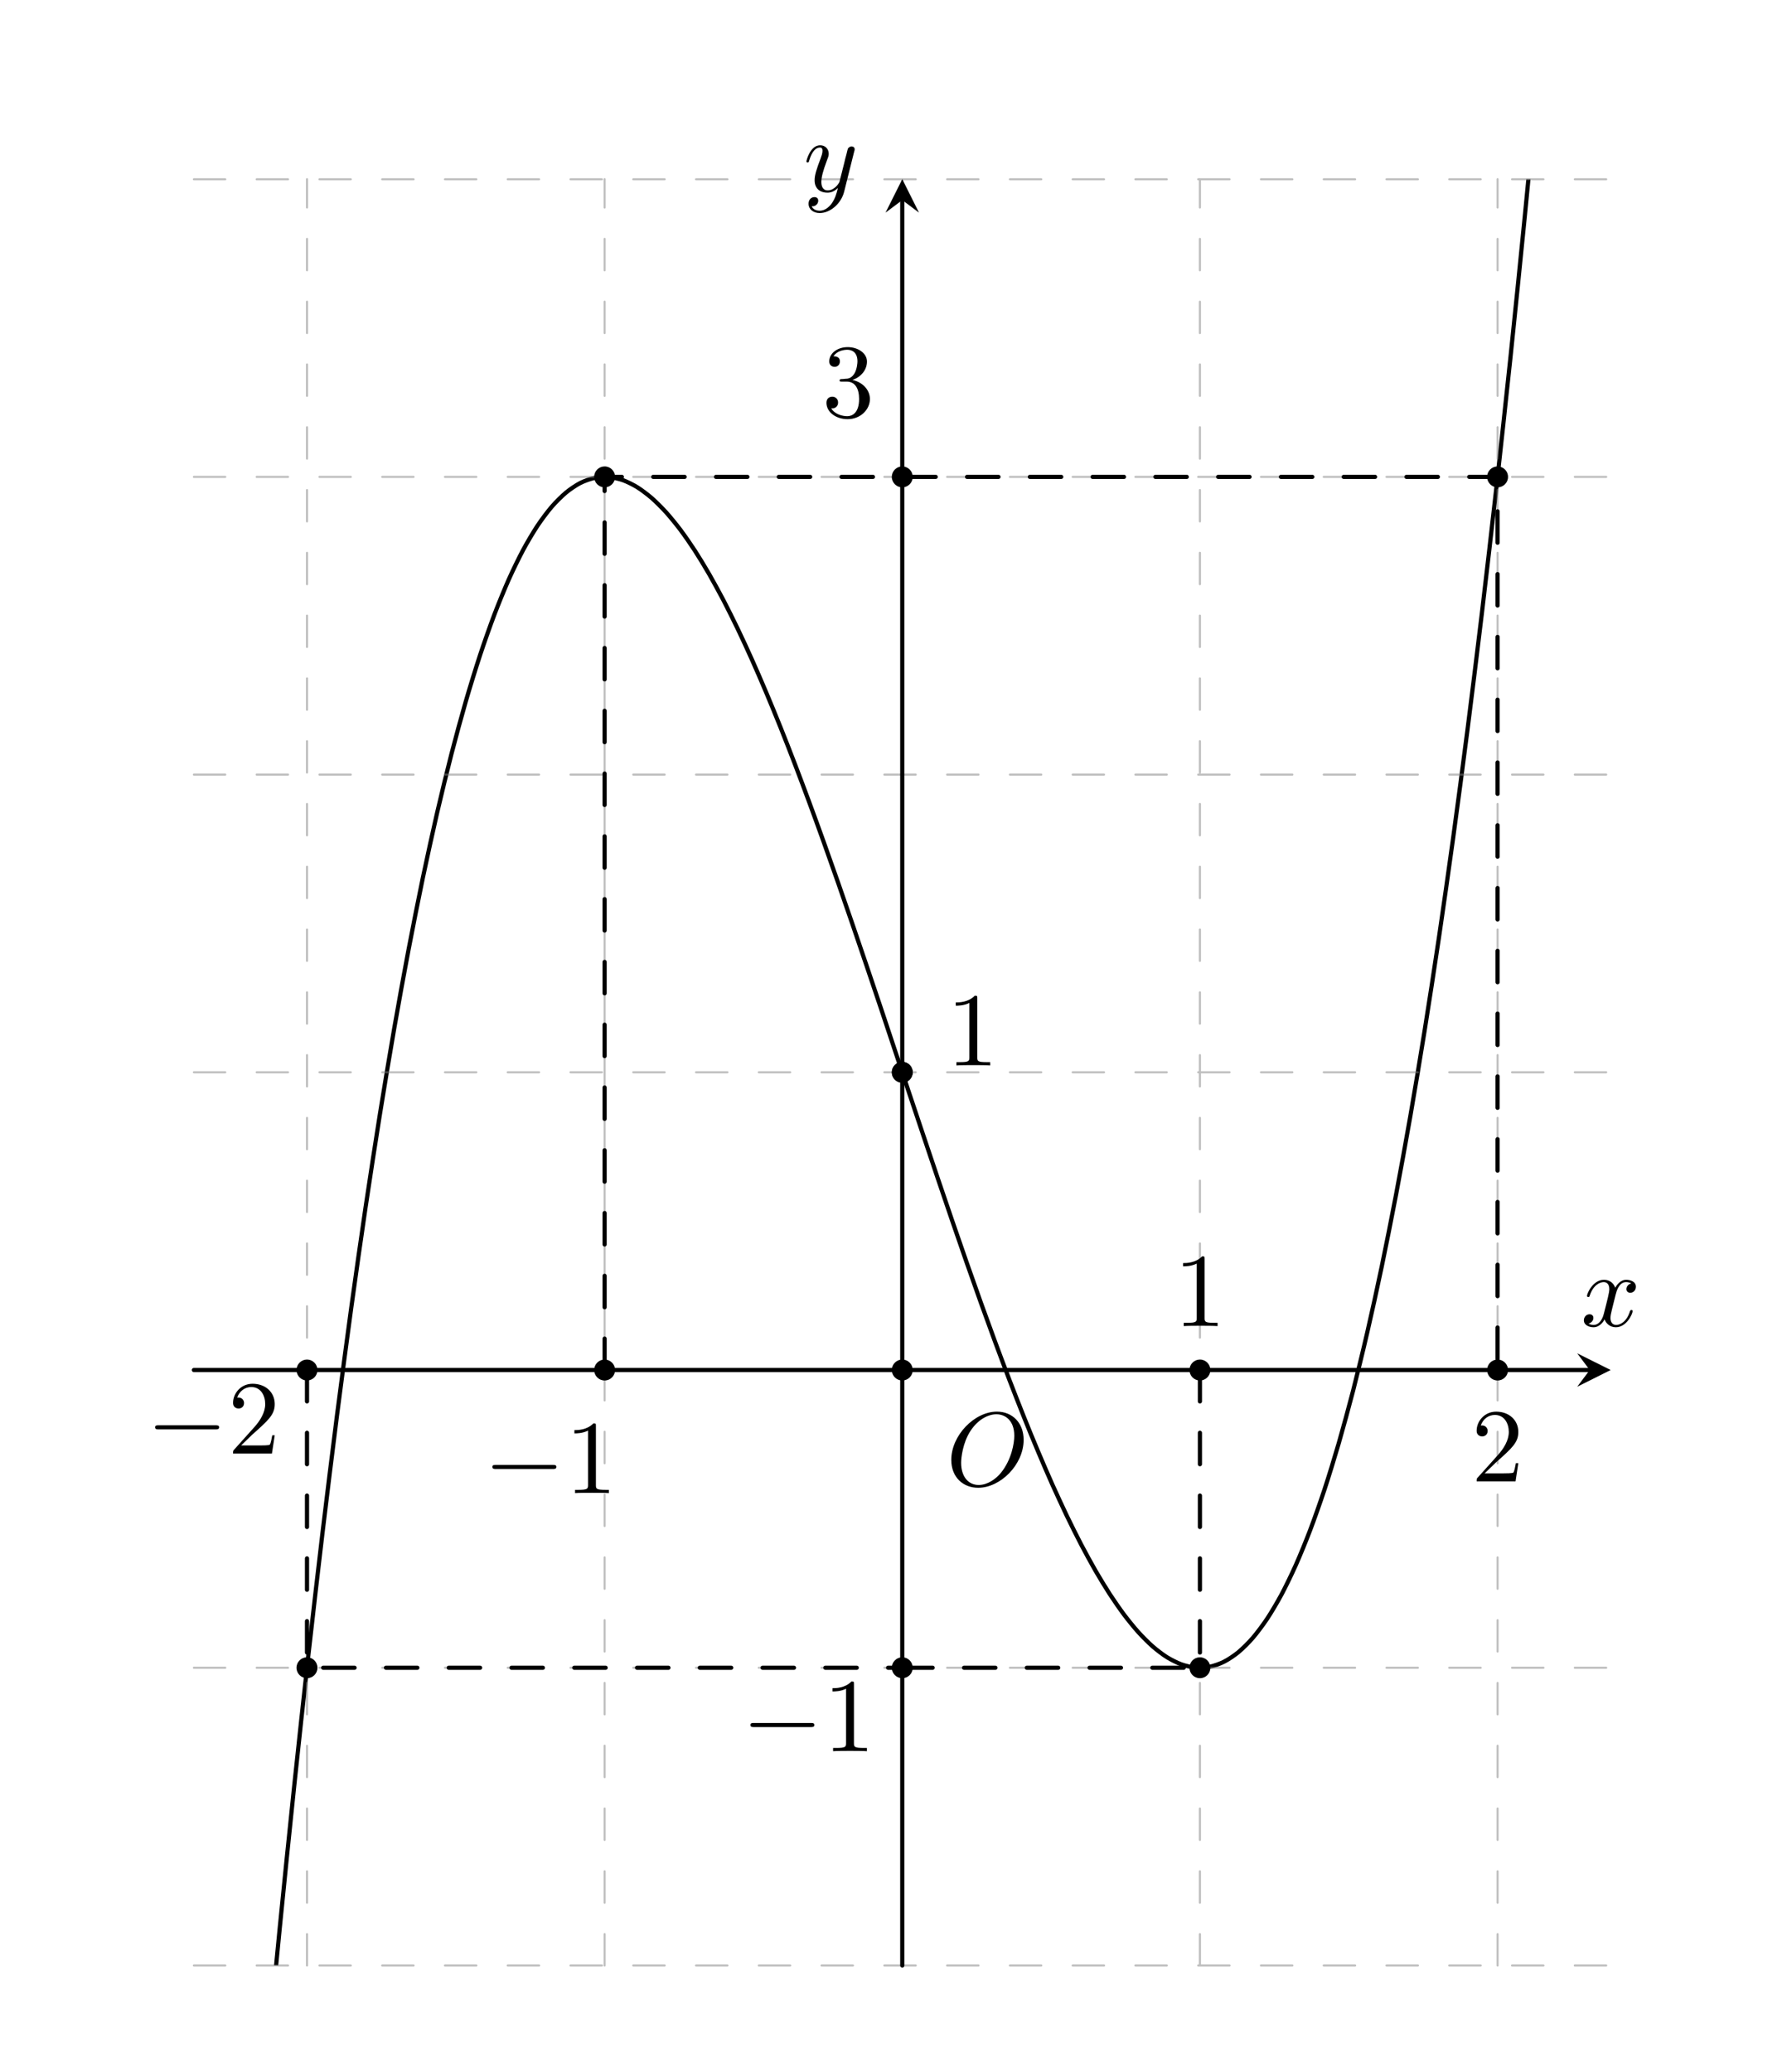 <?xml version="1.0" encoding="UTF-8"?>
<svg xmlns="http://www.w3.org/2000/svg" xmlns:xlink="http://www.w3.org/1999/xlink" width="170.189pt" height="197.301pt" viewBox="0 0 170.189 197.301" version="1.1">
<defs>
<g>
<symbol overflow="visible" id="glyph0-0">
<path style="stroke:none;" d=""/>
</symbol>
<symbol overflow="visible" id="glyph0-1">
<path style="stroke:none;" d="M 3.328 -3.016 C 3.391 -3.266 3.625 -4.188 4.312 -4.188 C 4.359 -4.188 4.609 -4.188 4.812 -4.062 C 4.531 -4 4.344 -3.766 4.344 -3.516 C 4.344 -3.359 4.453 -3.172 4.719 -3.172 C 4.938 -3.172 5.25 -3.344 5.25 -3.75 C 5.25 -4.266 4.672 -4.406 4.328 -4.406 C 3.75 -4.406 3.406 -3.875 3.281 -3.656 C 3.031 -4.312 2.5 -4.406 2.203 -4.406 C 1.172 -4.406 0.594 -3.125 0.594 -2.875 C 0.594 -2.766 0.703 -2.766 0.719 -2.766 C 0.797 -2.766 0.828 -2.797 0.844 -2.875 C 1.188 -3.938 1.844 -4.188 2.188 -4.188 C 2.375 -4.188 2.719 -4.094 2.719 -3.516 C 2.719 -3.203 2.547 -2.547 2.188 -1.141 C 2.031 -0.531 1.672 -0.109 1.234 -0.109 C 1.172 -0.109 0.953 -0.109 0.734 -0.234 C 0.984 -0.297 1.203 -0.5 1.203 -0.781 C 1.203 -1.047 0.984 -1.125 0.844 -1.125 C 0.531 -1.125 0.297 -0.875 0.297 -0.547 C 0.297 -0.094 0.781 0.109 1.219 0.109 C 1.891 0.109 2.25 -0.594 2.266 -0.641 C 2.391 -0.281 2.75 0.109 3.344 0.109 C 4.375 0.109 4.938 -1.172 4.938 -1.422 C 4.938 -1.531 4.859 -1.531 4.828 -1.531 C 4.734 -1.531 4.719 -1.484 4.688 -1.422 C 4.359 -0.344 3.688 -0.109 3.375 -0.109 C 2.984 -0.109 2.828 -0.422 2.828 -0.766 C 2.828 -0.984 2.875 -1.203 2.984 -1.641 Z M 3.328 -3.016 "/>
</symbol>
<symbol overflow="visible" id="glyph0-2">
<path style="stroke:none;" d="M 4.844 -3.797 C 4.891 -3.938 4.891 -3.953 4.891 -4.031 C 4.891 -4.203 4.75 -4.297 4.594 -4.297 C 4.5 -4.297 4.344 -4.234 4.25 -4.094 C 4.234 -4.031 4.141 -3.734 4.109 -3.547 C 4.031 -3.297 3.969 -3.016 3.906 -2.75 L 3.453 -0.953 C 3.422 -0.812 2.984 -0.109 2.328 -0.109 C 1.828 -0.109 1.719 -0.547 1.719 -0.922 C 1.719 -1.375 1.891 -2 2.219 -2.875 C 2.375 -3.281 2.422 -3.391 2.422 -3.594 C 2.422 -4.031 2.109 -4.406 1.609 -4.406 C 0.656 -4.406 0.297 -2.953 0.297 -2.875 C 0.297 -2.766 0.391 -2.766 0.406 -2.766 C 0.516 -2.766 0.516 -2.797 0.562 -2.953 C 0.844 -3.891 1.234 -4.188 1.578 -4.188 C 1.656 -4.188 1.828 -4.188 1.828 -3.875 C 1.828 -3.625 1.719 -3.359 1.656 -3.172 C 1.25 -2.109 1.078 -1.547 1.078 -1.078 C 1.078 -0.188 1.703 0.109 2.297 0.109 C 2.688 0.109 3.016 -0.062 3.297 -0.344 C 3.172 0.172 3.047 0.672 2.656 1.203 C 2.391 1.531 2.016 1.828 1.562 1.828 C 1.422 1.828 0.969 1.797 0.797 1.406 C 0.953 1.406 1.094 1.406 1.219 1.281 C 1.328 1.203 1.422 1.062 1.422 0.875 C 1.422 0.562 1.156 0.531 1.062 0.531 C 0.828 0.531 0.5 0.688 0.5 1.172 C 0.5 1.672 0.938 2.047 1.562 2.047 C 2.578 2.047 3.609 1.141 3.891 0.016 Z M 4.844 -3.797 "/>
</symbol>
<symbol overflow="visible" id="glyph0-3">
<path style="stroke:none;" d="M 7.375 -4.344 C 7.375 -5.953 6.312 -7.031 4.828 -7.031 C 2.688 -7.031 0.484 -4.766 0.484 -2.438 C 0.484 -0.781 1.609 0.219 3.047 0.219 C 5.156 0.219 7.375 -1.969 7.375 -4.344 Z M 3.094 -0.047 C 2.109 -0.047 1.422 -0.844 1.422 -2.156 C 1.422 -2.609 1.562 -4.062 2.328 -5.219 C 3.016 -6.266 3.984 -6.781 4.781 -6.781 C 5.594 -6.781 6.484 -6.219 6.484 -4.734 C 6.484 -4.016 6.219 -2.469 5.234 -1.234 C 4.75 -0.625 3.938 -0.047 3.094 -0.047 Z M 3.094 -0.047 "/>
</symbol>
<symbol overflow="visible" id="glyph1-0">
<path style="stroke:none;" d=""/>
</symbol>
<symbol overflow="visible" id="glyph1-1">
<path style="stroke:none;" d="M 2.938 -6.375 C 2.938 -6.625 2.938 -6.641 2.703 -6.641 C 2.078 -6 1.203 -6 0.891 -6 L 0.891 -5.688 C 1.094 -5.688 1.672 -5.688 2.188 -5.953 L 2.188 -0.781 C 2.188 -0.422 2.156 -0.312 1.266 -0.312 L 0.953 -0.312 L 0.953 0 C 1.297 -0.031 2.156 -0.031 2.562 -0.031 C 2.953 -0.031 3.828 -0.031 4.172 0 L 4.172 -0.312 L 3.859 -0.312 C 2.953 -0.312 2.938 -0.422 2.938 -0.781 Z M 2.938 -6.375 "/>
</symbol>
<symbol overflow="visible" id="glyph1-2">
<path style="stroke:none;" d="M 1.266 -0.766 L 2.328 -1.797 C 3.875 -3.172 4.469 -3.703 4.469 -4.703 C 4.469 -5.844 3.578 -6.641 2.359 -6.641 C 1.234 -6.641 0.5 -5.719 0.5 -4.828 C 0.5 -4.281 1 -4.281 1.031 -4.281 C 1.203 -4.281 1.547 -4.391 1.547 -4.812 C 1.547 -5.062 1.359 -5.328 1.016 -5.328 C 0.938 -5.328 0.922 -5.328 0.891 -5.312 C 1.109 -5.969 1.656 -6.328 2.234 -6.328 C 3.141 -6.328 3.562 -5.516 3.562 -4.703 C 3.562 -3.906 3.078 -3.125 2.516 -2.5 L 0.609 -0.375 C 0.5 -0.266 0.5 -0.234 0.5 0 L 4.203 0 L 4.469 -1.734 L 4.234 -1.734 C 4.172 -1.438 4.109 -1 4 -0.844 C 3.938 -0.766 3.281 -0.766 3.062 -0.766 Z M 1.266 -0.766 "/>
</symbol>
<symbol overflow="visible" id="glyph1-3">
<path style="stroke:none;" d="M 2.891 -3.516 C 3.703 -3.781 4.281 -4.469 4.281 -5.266 C 4.281 -6.078 3.406 -6.641 2.453 -6.641 C 1.453 -6.641 0.688 -6.047 0.688 -5.281 C 0.688 -4.953 0.906 -4.766 1.203 -4.766 C 1.5 -4.766 1.703 -4.984 1.703 -5.281 C 1.703 -5.766 1.234 -5.766 1.094 -5.766 C 1.391 -6.266 2.047 -6.391 2.406 -6.391 C 2.828 -6.391 3.375 -6.172 3.375 -5.281 C 3.375 -5.156 3.344 -4.578 3.094 -4.141 C 2.797 -3.656 2.453 -3.625 2.203 -3.625 C 2.125 -3.609 1.891 -3.594 1.812 -3.594 C 1.734 -3.578 1.672 -3.562 1.672 -3.469 C 1.672 -3.359 1.734 -3.359 1.906 -3.359 L 2.344 -3.359 C 3.156 -3.359 3.531 -2.688 3.531 -1.703 C 3.531 -0.344 2.844 -0.062 2.406 -0.062 C 1.969 -0.062 1.219 -0.234 0.875 -0.812 C 1.219 -0.766 1.531 -0.984 1.531 -1.359 C 1.531 -1.719 1.266 -1.922 0.984 -1.922 C 0.734 -1.922 0.422 -1.781 0.422 -1.344 C 0.422 -0.438 1.344 0.219 2.438 0.219 C 3.656 0.219 4.562 -0.688 4.562 -1.703 C 4.562 -2.516 3.922 -3.297 2.891 -3.516 Z M 2.891 -3.516 "/>
</symbol>
<symbol overflow="visible" id="glyph2-0">
<path style="stroke:none;" d=""/>
</symbol>
<symbol overflow="visible" id="glyph2-1">
<path style="stroke:none;" d="M 6.562 -2.297 C 6.734 -2.297 6.922 -2.297 6.922 -2.5 C 6.922 -2.688 6.734 -2.688 6.562 -2.688 L 1.172 -2.688 C 1 -2.688 0.828 -2.688 0.828 -2.5 C 0.828 -2.297 1 -2.297 1.172 -2.297 Z M 6.562 -2.297 "/>
</symbol>
</g>
<clipPath id="clip1">
  <path d="M 18.465 17.059 L 153.395 17.059 L 153.395 187.141 L 18.465 187.141 Z M 18.465 17.059 "/>
</clipPath>
</defs>
<g id="surface1">
<g clip-path="url(#clip1)" clip-rule="nonzero">
<path style="fill:none;stroke-width:0.399;stroke-linecap:round;stroke-linejoin:round;stroke:rgb(0%,0%,0%);stroke-opacity:1;stroke-miterlimit:10;" d="M -67.465 -151.409 C -67.465 -151.409 -66.481 -137.839 -66.102 -132.804 C -65.723 -127.765 -65.118 -119.898 -64.739 -115.113 C -64.36 -110.327 -63.754 -102.859 -63.375 -98.32 C -63 -93.781 -62.391 -86.702 -62.012 -82.406 C -61.637 -78.109 -61.028 -71.413 -60.653 -67.355 C -60.274 -63.292 -59.664 -56.972 -59.289 -53.14 C -58.91 -49.312 -58.305 -43.355 -57.926 -39.753 C -57.547 -36.148 -56.942 -30.55 -56.563 -27.167 C -56.184 -23.784 -55.578 -18.534 -55.2 -15.367 C -54.821 -12.195 -54.215 -7.288 -53.836 -4.327 C -53.457 -1.37 -52.852 3.208 -52.473 5.962 C -52.094 8.716 -51.489 12.966 -51.11 15.52 C -50.731 18.075 -50.125 22.012 -49.746 24.372 C -49.367 26.735 -48.762 30.364 -48.383 32.536 C -48.008 34.708 -47.399 38.04 -47.02 40.028 C -46.645 42.016 -46.035 45.055 -45.66 46.864 C -45.282 48.676 -44.672 51.434 -44.297 53.071 C -43.918 54.708 -43.313 57.196 -42.934 58.665 C -42.555 60.133 -41.95 62.352 -41.571 63.657 C -41.192 64.966 -40.586 66.93 -40.207 68.079 C -39.828 69.227 -39.223 70.942 -38.844 71.938 C -38.465 72.934 -37.86 74.411 -37.481 75.262 C -37.102 76.114 -36.496 77.356 -36.117 78.067 C -35.739 78.774 -35.133 79.794 -34.754 80.368 C -34.375 80.938 -33.77 81.747 -33.391 82.188 C -33.016 82.626 -32.407 83.227 -32.028 83.544 C -31.653 83.86 -31.043 84.262 -30.668 84.458 C -30.289 84.649 -29.68 84.864 -29.305 84.942 C -28.926 85.02 -28.321 85.055 -27.942 85.024 C -27.563 84.993 -26.957 84.852 -26.578 84.716 C -26.2 84.579 -25.594 84.278 -25.215 84.04 C -24.836 83.805 -24.231 83.344 -23.852 83.016 C -23.473 82.684 -22.867 82.079 -22.489 81.661 C -22.11 81.239 -21.504 80.497 -21.125 79.993 C -20.746 79.489 -20.141 78.614 -19.762 78.032 C -19.383 77.45 -18.778 76.45 -18.399 75.794 C -18.024 75.137 -17.414 74.028 -17.035 73.305 C -16.66 72.579 -16.051 71.364 -15.676 70.579 C -15.297 69.79 -14.688 68.477 -14.313 67.633 C -13.934 66.79 -13.328 65.387 -12.95 64.489 C -12.571 63.594 -11.965 62.114 -11.586 61.169 C -11.207 60.223 -10.602 58.673 -10.223 57.684 C -9.844 56.7 -9.239 55.083 -8.86 54.059 C -8.481 53.04 -7.875 51.368 -7.496 50.313 C -7.117 49.258 -6.512 47.544 -6.133 46.462 C -5.754 45.38 -5.149 43.626 -4.77 42.524 C -4.391 41.423 -3.785 39.637 -3.407 38.52 C -3.032 37.403 -2.422 35.598 -2.043 34.473 C -1.668 33.344 -1.059 31.528 -0.684 30.391 C -0.305 29.259 0.304 27.438 0.679 26.305 C 1.058 25.173 1.664 23.352 2.043 22.227 C 2.422 21.098 3.027 19.294 3.406 18.176 C 3.785 17.059 4.39 15.274 4.769 14.173 C 5.148 13.071 5.754 11.317 6.133 10.235 C 6.511 9.157 7.117 7.438 7.496 6.383 C 7.875 5.329 8.48 3.661 8.859 2.637 C 9.238 1.614 9.843 -0.003 10.222 -0.988 C 10.601 -1.976 11.207 -3.527 11.586 -4.472 C 11.961 -5.417 12.57 -6.898 12.949 -7.792 C 13.324 -8.691 13.933 -10.093 14.308 -10.937 C 14.687 -11.781 15.297 -13.093 15.672 -13.882 C 16.05 -14.667 16.656 -15.886 17.035 -16.609 C 17.414 -17.331 18.019 -18.445 18.398 -19.101 C 18.777 -19.753 19.383 -20.753 19.761 -21.335 C 20.14 -21.917 20.746 -22.792 21.125 -23.296 C 21.504 -23.8 22.109 -24.546 22.488 -24.964 C 22.867 -25.382 23.472 -25.991 23.851 -26.32 C 24.23 -26.652 24.836 -27.113 25.215 -27.347 C 25.593 -27.581 26.199 -27.886 26.578 -28.023 C 26.953 -28.159 27.562 -28.3 27.941 -28.331 C 28.316 -28.363 28.925 -28.327 29.3 -28.249 C 29.679 -28.171 30.289 -27.956 30.664 -27.761 C 31.043 -27.57 31.648 -27.167 32.027 -26.851 C 32.406 -26.534 33.011 -25.937 33.39 -25.495 C 33.769 -25.054 34.375 -24.245 34.754 -23.675 C 35.133 -23.105 35.738 -22.081 36.117 -21.374 C 36.496 -20.667 37.101 -19.421 37.48 -18.57 C 37.859 -17.722 38.465 -16.245 38.843 -15.249 C 39.222 -14.253 39.828 -12.538 40.207 -11.39 C 40.586 -10.242 41.191 -8.277 41.57 -6.968 C 41.945 -5.663 42.554 -3.445 42.933 -1.976 C 43.308 -0.507 43.918 1.981 44.293 3.618 C 44.672 5.251 45.281 8.012 45.656 9.821 C 46.035 11.63 46.64 14.673 47.019 16.661 C 47.398 18.649 48.004 21.977 48.383 24.149 C 48.761 26.321 49.367 29.95 49.746 32.313 C 50.125 34.673 50.73 38.61 51.109 41.165 C 51.488 43.719 52.093 47.969 52.472 50.723 C 52.851 53.477 53.457 58.055 53.836 61.012 C 54.215 63.969 54.82 68.88 55.199 72.048 C 55.578 75.216 56.183 80.466 56.562 83.848 C 56.937 87.231 57.547 92.829 57.925 96.434 C 58.3 100.036 58.91 105.993 59.285 109.821 C 59.664 113.653 60.273 119.973 60.648 124.032 C 61.027 128.094 61.633 134.79 62.011 139.087 C 62.39 143.383 62.996 150.462 63.375 154.997 C 63.754 159.536 64.359 167.005 64.738 171.79 C 65.117 176.575 65.722 184.442 66.101 189.477 C 66.48 194.516 67.465 208.087 67.465 208.087 " transform="matrix(1,0,0,-1,85.93,130.446)"/>
</g>
<path style="fill:none;stroke-width:0.199;stroke-linecap:round;stroke-linejoin:round;stroke:rgb(50%,50%,50%);stroke-opacity:0.5;stroke-dasharray:2.989,2.989;stroke-miterlimit:10;" d="M -67.465 -56.695 L 67.465 -56.695 M -67.465 -28.347 L 67.465 -28.347 M -67.465 0.001 L 67.465 0.001 M -67.465 28.348 L 67.465 28.348 M -67.465 56.692 L 67.465 56.692 M -67.465 85.04 L 67.465 85.04 M -67.465 113.376 L 67.465 113.376 M -56.692 -56.695 L -56.692 113.387 M -28.348 -56.695 L -28.348 113.387 M -0 -56.695 L -0 113.387 M 28.347 -56.695 L 28.347 113.387 M 56.695 -56.695 L 56.695 113.387 " transform="matrix(1,0,0,-1,85.93,130.446)"/>
<path style="fill:none;stroke-width:0.399;stroke-linecap:round;stroke-linejoin:round;stroke:rgb(0%,0%,0%);stroke-opacity:1;stroke-miterlimit:10;" d="M -67.465 0.001 L 65.472 0.001 " transform="matrix(1,0,0,-1,85.93,130.446)"/>
<path style=" stroke:none;fill-rule:nonzero;fill:rgb(0%,0%,0%);fill-opacity:1;" d="M 153.395 130.445 L 150.207 128.852 L 151.402 130.445 L 150.207 132.039 "/>
<g style="fill:rgb(0%,0%,0%);fill-opacity:1;">
  <use xlink:href="#glyph0-1" x="150.548" y="126.262"/>
</g>
<path style="fill:none;stroke-width:0.399;stroke-linecap:round;stroke-linejoin:round;stroke:rgb(0%,0%,0%);stroke-opacity:1;stroke-miterlimit:10;" d="M -0 -56.695 L -0 111.395 " transform="matrix(1,0,0,-1,85.93,130.446)"/>
<path style=" stroke:none;fill-rule:nonzero;fill:rgb(0%,0%,0%);fill-opacity:1;" d="M 85.93 17.059 L 84.336 20.246 L 85.93 19.051 L 87.523 20.246 "/>
<g style="fill:rgb(0%,0%,0%);fill-opacity:1;">
  <use xlink:href="#glyph0-2" x="76.504" y="18.237"/>
</g>
<path style=" stroke:none;fill-rule:nonzero;fill:rgb(0%,0%,0%);fill-opacity:1;" d="M 86.926 130.445 C 86.926 129.895 86.48 129.449 85.93 129.449 C 85.379 129.449 84.934 129.895 84.934 130.445 C 84.934 130.996 85.379 131.441 85.93 131.441 C 86.48 131.441 86.926 130.996 86.926 130.445 Z M 86.926 130.445 "/>
<g style="fill:rgb(0%,0%,0%);fill-opacity:1;">
  <use xlink:href="#glyph0-3" x="90.114" y="141.438"/>
</g>
<path style=" stroke:none;fill-rule:nonzero;fill:rgb(0%,0%,0%);fill-opacity:1;" d="M 86.926 102.098 C 86.926 101.551 86.48 101.102 85.93 101.102 C 85.379 101.102 84.934 101.551 84.934 102.098 C 84.934 102.648 85.379 103.094 85.93 103.094 C 86.48 103.094 86.926 102.648 86.926 102.098 Z M 86.926 102.098 "/>
<path style=" stroke:none;fill-rule:nonzero;fill:rgb(0%,0%,0%);fill-opacity:1;" d="M 58.578 45.406 C 58.578 44.855 58.133 44.41 57.582 44.41 C 57.031 44.41 56.586 44.855 56.586 45.406 C 56.586 45.957 57.031 46.402 57.582 46.402 C 58.133 46.402 58.578 45.957 58.578 45.406 Z M 58.578 45.406 "/>
<path style=" stroke:none;fill-rule:nonzero;fill:rgb(0%,0%,0%);fill-opacity:1;" d="M 115.273 158.793 C 115.273 158.242 114.828 157.797 114.277 157.797 C 113.727 157.797 113.281 158.242 113.281 158.793 C 113.281 159.344 113.727 159.789 114.277 159.789 C 114.828 159.789 115.273 159.344 115.273 158.793 Z M 143.621 45.406 C 143.621 44.855 143.176 44.41 142.625 44.41 C 142.074 44.41 141.629 44.855 141.629 45.406 C 141.629 45.957 142.074 46.402 142.625 46.402 C 143.176 46.402 143.621 45.957 143.621 45.406 Z M 30.234 158.793 C 30.234 158.242 29.785 157.797 29.238 157.797 C 28.688 157.797 28.238 158.242 28.238 158.793 C 28.238 159.344 28.688 159.789 29.238 159.789 C 29.785 159.789 30.234 159.344 30.234 158.793 Z M 30.234 158.793 "/>
<path style=" stroke:none;fill-rule:nonzero;fill:rgb(0%,0%,0%);fill-opacity:1;" d="M 115.273 130.445 C 115.273 129.895 114.828 129.449 114.277 129.449 C 113.727 129.449 113.281 129.895 113.281 130.445 C 113.281 130.996 113.727 131.441 114.277 131.441 C 114.828 131.441 115.273 130.996 115.273 130.445 Z M 30.234 130.445 C 30.234 129.895 29.785 129.449 29.238 129.449 C 28.688 129.449 28.238 129.895 28.238 130.445 C 28.238 130.996 28.688 131.441 29.238 131.441 C 29.785 131.441 30.234 130.996 30.234 130.445 Z M 30.234 130.445 "/>
<g style="fill:rgb(0%,0%,0%);fill-opacity:1;">
  <use xlink:href="#glyph1-1" x="111.786" y="126.262"/>
</g>
<g style="fill:rgb(0%,0%,0%);fill-opacity:1;">
  <use xlink:href="#glyph2-1" x="13.947" y="138.394"/>
</g>
<g style="fill:rgb(0%,0%,0%);fill-opacity:1;">
  <use xlink:href="#glyph1-2" x="21.696" y="138.394"/>
</g>
<path style=" stroke:none;fill-rule:nonzero;fill:rgb(0%,0%,0%);fill-opacity:1;" d="M 58.578 130.445 C 58.578 129.895 58.133 129.449 57.582 129.449 C 57.031 129.449 56.586 129.895 56.586 130.445 C 56.586 130.996 57.031 131.441 57.582 131.441 C 58.133 131.441 58.578 130.996 58.578 130.445 Z M 86.926 158.793 C 86.926 158.242 86.48 157.797 85.93 157.797 C 85.379 157.797 84.934 158.242 84.934 158.793 C 84.934 159.344 85.379 159.789 85.93 159.789 C 86.48 159.789 86.926 159.344 86.926 158.793 Z M 86.926 102.098 C 86.926 101.551 86.48 101.102 85.93 101.102 C 85.379 101.102 84.934 101.551 84.934 102.098 C 84.934 102.648 85.379 103.094 85.93 103.094 C 86.48 103.094 86.926 102.648 86.926 102.098 Z M 143.621 130.445 C 143.621 129.895 143.176 129.449 142.625 129.449 C 142.074 129.449 141.629 129.895 141.629 130.445 C 141.629 130.996 142.074 131.441 142.625 131.441 C 143.176 131.441 143.621 130.996 143.621 130.445 Z M 143.621 130.445 "/>
<g style="fill:rgb(0%,0%,0%);fill-opacity:1;">
  <use xlink:href="#glyph2-1" x="46.066" y="142.166"/>
</g>
<g style="fill:rgb(0%,0%,0%);fill-opacity:1;">
  <use xlink:href="#glyph1-1" x="53.814" y="142.166"/>
</g>
<g style="fill:rgb(0%,0%,0%);fill-opacity:1;">
  <use xlink:href="#glyph2-1" x="70.64" y="166.74"/>
</g>
<g style="fill:rgb(0%,0%,0%);fill-opacity:1;">
  <use xlink:href="#glyph1-1" x="78.389" y="166.74"/>
</g>
<g style="fill:rgb(0%,0%,0%);fill-opacity:1;">
  <use xlink:href="#glyph1-1" x="90.133" y="101.445"/>
</g>
<g style="fill:rgb(0%,0%,0%);fill-opacity:1;">
  <use xlink:href="#glyph1-2" x="140.132" y="141.05"/>
</g>
<path style=" stroke:none;fill-rule:nonzero;fill:rgb(0%,0%,0%);fill-opacity:1;" d="M 86.926 45.406 C 86.926 44.855 86.48 44.41 85.93 44.41 C 85.379 44.41 84.934 44.855 84.934 45.406 C 84.934 45.957 85.379 46.402 85.93 46.402 C 86.48 46.402 86.926 45.957 86.926 45.406 Z M 86.926 45.406 "/>
<g style="fill:rgb(0%,0%,0%);fill-opacity:1;">
  <use xlink:href="#glyph1-3" x="78.287" y="39.692"/>
</g>
<path style="fill:none;stroke-width:0.399;stroke-linecap:round;stroke-linejoin:round;stroke:rgb(0%,0%,0%);stroke-opacity:1;stroke-dasharray:2.989,2.989;stroke-miterlimit:10;" d="M -28.348 0.001 L -28.348 85.04 L 56.695 85.04 L 56.695 0.001 M 28.347 0.001 L 28.347 -28.347 L -0 -28.347 M -56.692 0.001 L -56.692 -28.347 L -0 -28.347 " transform="matrix(1,0,0,-1,85.93,130.446)"/>
</g>
</svg>
